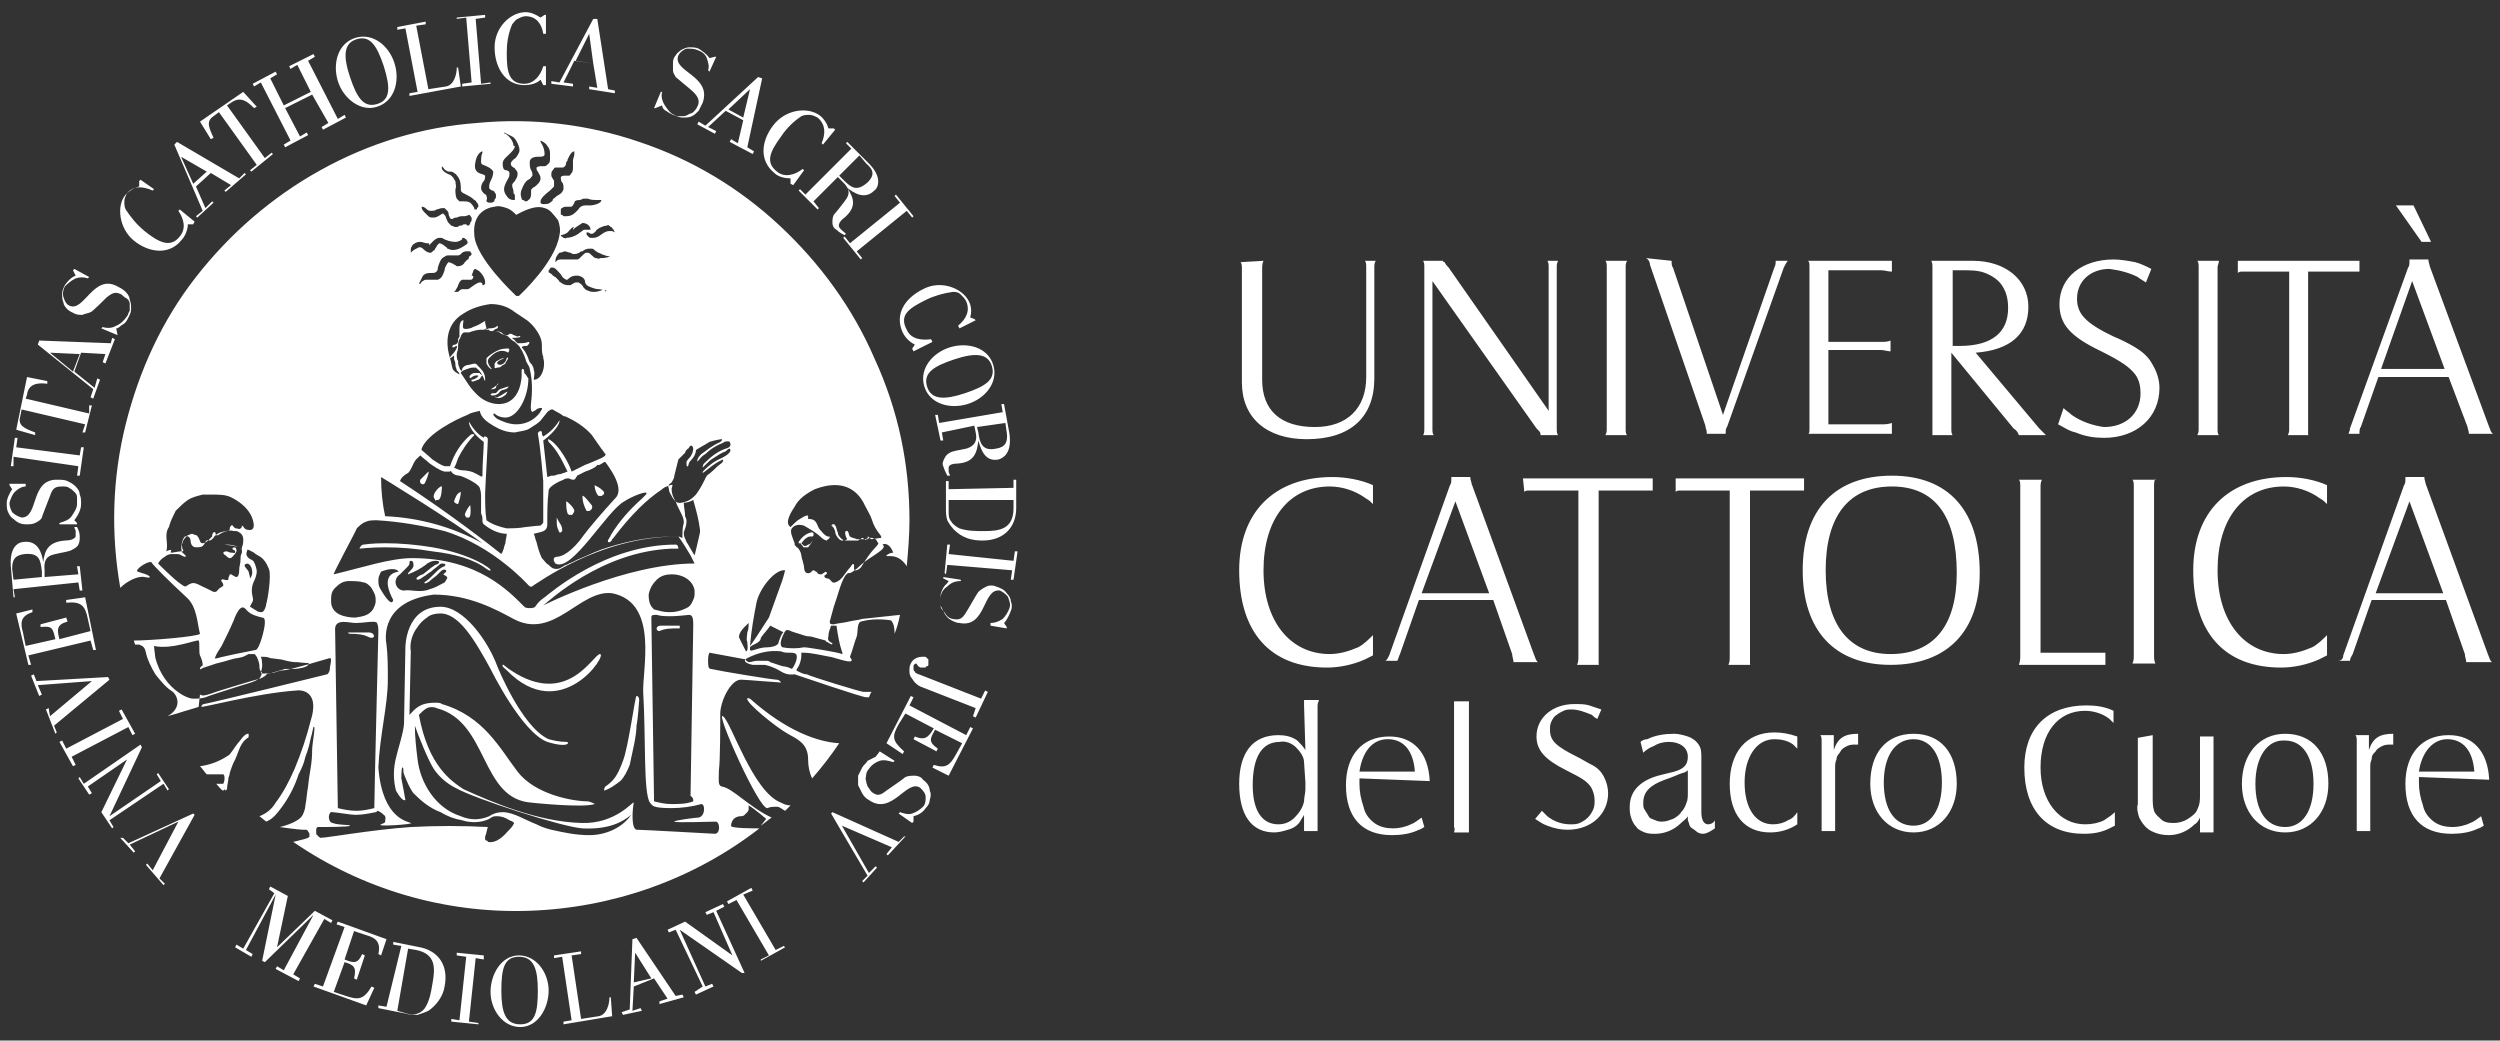 <svg xmlns="http://www.w3.org/2000/svg" width="185" height="77"><rect width="100%" height="100%" fill="#333333" stroke="none"/><path fill="#FFF" d="M93.5 19.3c-.1.2-.1.4-.1.5v8.3c0 2.3 1.4 3.5 3.9 3.5 2.4 0 3.8-1.4 3.8-3.7v-8.1c0-.2 0-.4-.1-.5h.8c-.1.2-.1.3-.1.5V28c0 2.9-1.8 4.5-5 4.5-3 0-4.8-1.6-4.8-4.2v-8.4c0-.2 0-.4-.1-.5l1.7-.1zm11.9 12.4V19.8c0-.2 0-.4-.1-.5h1.5c0 .1 0 .1.1.1.1.2.2.3.3.4l7.4 10.6V19.8c0-.2 0-.4-.1-.5h.8c-.1.2-.1.3-.1.5v11.9c0 .2 0 .4.1.5H114c0-.2 0-.2-.3-.5L106 20.8v10.9c0 .2 0 .4.1.5h-.8c.1-.1.1-.3.1-.5zm15-12.4c-.1.2-.1.3-.1.5v11.9c0 .2 0 .4.1.5h-1.6c.1-.2.1-.3.1-.5V19.8c0-.2 0-.4-.1-.5h1.6zm3.3 0c0 .2 0 .4.1.5l3.7 10.9 3.8-10.9c.1-.2.1-.3.1-.5h.9c-.1.1-.2.3-.3.5l-4.2 11.8c-.1.1-.1.3-.1.4v.1h-1.4V32c0-.2-.1-.3-.1-.5l-4.1-11.9c0-.2-.1-.4-.3-.5l1.9.2zm10.2 12.4V19.8c0-.3 0-.4-.1-.5h6.2v.8c-.3 0-.5-.1-.8-.1h-3.9v5.3h3.9c.2 0 .5 0 .7-.1v.8c-.2 0-.5-.1-.7-.1h-3.9v5.5h3.9c.3 0 .5 0 .8-.1v.8h-6.2c.1 0 .1-.2.1-.4zm9.1 0V19.8c0-.2 0-.4-.1-.5h3.1c2.4 0 4.1 1.4 4.1 3.4s-1.3 3.2-3.9 3.4l4.7 5.6.4.4.1.1h-2c-.1-.2-.1-.3-.4-.5l-4.6-5.6v5.6c0 .2 0 .4.1.5H143v-.5zm1.5-6.1h.5c2.4 0 3.6-1 3.6-2.8 0-.6-.1-1.1-.4-1.6-.3-.5-.8-.8-1.3-1-.5-.2-1.1-.2-1.6-.2h-.8v5.6zm8.2 4.6c.2.2.4.3.6.5.7.5 1.6.8 2.4.9 1.6 0 2.7-1 2.7-2.5 0-.5-.1-1-.4-1.4-.4-.5-.9-.9-2.5-1.7-2.3-1.1-3.1-2-3.1-3.5 0-2 1.7-3.3 4-3.3.5 0 1.1.1 1.6.2.4.1.8.3 1.2.5l-.4 1c-.3-.2-.5-.3-.6-.4-.6-.3-1.3-.5-2.1-.6-1.4 0-2.4.9-2.4 2.2 0 1.1.6 1.8 2.7 2.8.5.2 1.1.5 1.6.8.5.3 1 .7 1.3 1.3.3.5.5 1.1.5 1.7 0 2.2-1.7 3.7-4.1 3.7-.7 0-1.4-.1-2.1-.4-.5-.1-.9-.4-1.3-.6l.4-1.2zm11.5-10.9c0 .2-.1.3-.1.5v11.9c0 .2 0 .4.1.5h-1.6c.1-.2.1-.3.1-.5V19.8c0-.2 0-.4-.1-.5h1.6zm1.3 0h9.1v.8h-3.8v12c0 .1 0 .1.1.1h-1.6c.1-.2.1-.3.1-.5V20.1h-3.5c-.1 0-.2 0-.3.1v-.9zm8.4 12.4l4.3-11.9c.1-.1.1-.3.1-.5v-.1h1.4c0 .2.1.4.1.5l4.4 11.9c.1.2.1.4.3.5h-1.8c0-.2-.1-.4-.1-.5l-1.4-3.7H176l-1.3 3.7c-.1.1-.1.3-.1.5h-.8c0-.1.1-.2.1-.4zm2.3-4.4h4.7l-2.4-6.5-2.3 6.5zm2.4-12.1l1.3 2.7h-.7l-1.9-2.7h1.3zm-77 22.1c-.2-.2-.3-.3-.5-.4-.8-.6-1.8-.9-2.7-.9-3 0-4.9 2.4-4.9 6.2 0 3.8 2 6.2 4.9 6.2.7 0 1.4-.2 2.1-.5.4-.2.8-.6 1.1-.9v1.5l-.6.3c-.9.4-1.9.6-2.8.6-4.2 0-6.5-2.6-6.5-7.2 0-4.3 2.6-6.9 6.9-6.9 1 0 2.1.2 3 .6v1.4zm1.2 11.2l4.5-12.6c.1-.1.1-.3.1-.5v-.1h1.4c0 .2.1.4.1.5l4.6 12.6c.1.2.1.4.3.6H112c0-.2-.1-.4-.1-.6l-1.4-4H105l-1.4 4c-.1.2-.1.3-.2.5h-.9c.1 0 .2-.2.3-.4zm2.4-4.6h5l-2.5-6.8-2.5 6.8zm7.5-8.5h9.6v.9h-4v12.8c0 .1 0 .1.1.1h-1.7c.1-.2.1-.4.1-.6V36.3h-3.7c-.1 0-.2 0-.3.1l-.1-1zm11.2 0h9.6v.9h-4v12.8c0 .1 0 .1.1.1h-1.7c.1-.2.1-.4.1-.6V36.3h-3.7c-.1 0-.2 0-.3.1v-1zm16.1-.2c4.2 0 6.5 2.6 6.5 7.2 0 4.3-2.4 6.8-6.6 6.8-4.2 0-6.5-2.6-6.5-7 0-4.5 2.4-7 6.6-7zm-4.9 7c0 4 1.7 6.2 4.8 6.2 3.2 0 4.9-2.1 4.9-6 0-4.2-1.6-6.4-4.8-6.4s-4.9 2.2-4.9 6.2zm14.4 6.3V36c0-.2 0-.4-.1-.5h1.7c-.1.2-.1.4-.1.5v12.3h4.8v.9h-6.4c.1-.3.1-.5.1-.7zm10-13.1c-.1.2-.1.4-.1.5v12.6c0 .2 0 .4.1.6h-1.7c.1-.2.1-.4.1-.6V36c0-.2 0-.4-.1-.5h1.7zm12.7 1.9c-.2-.2-.3-.3-.5-.4-.8-.6-1.8-.9-2.7-.9-3 0-4.9 2.4-4.9 6.2 0 3.8 2 6.2 4.9 6.2.7 0 1.4-.2 2.1-.5.4-.2.8-.6 1.1-.9v1.5l-.6.3c-.9.4-1.9.6-2.8.6-4.2 0-6.5-2.6-6.5-7.2 0-4.3 2.6-6.9 6.9-6.9 1 0 2.1.2 3 .6v1.4zm1.2 11.2l4.5-12.6c.1-.1.1-.3.1-.5v-.1h1.4c0 .2.1.4.1.5l4.6 12.6c.1.2.1.4.3.6h-1.9c0-.2-.1-.4-.1-.6l-1.4-4h-5.5l-1.4 4c-.1.2-.2.3-.2.5h-.9c.3 0 .4-.2.4-.4zm2.4-4.6h5l-2.5-6.8-2.5 6.8zm-79.3 8.3v-.4h1.1c0 .1-.1.2-.1.4v9.3h-1v-1.2c-.1.2-.2.3-.3.5-.2.3-.5.5-.9.6-.3.1-.7.2-1 .2-1.7 0-2.6-1.3-2.6-3.6s1-3.6 2.9-3.6c.5 0 1 .1 1.4.4.2.2.4.4.6.7l-.1-3.3zm.1 5.7l-.1-1.5c0-.4-.3-.8-.6-1.1-.3-.3-.8-.5-1.2-.4-1.3 0-2 1.1-2 3.2 0 1.9.7 2.9 1.9 2.9.5 0 .9-.2 1.2-.5.3-.3.6-.7.7-1.2 0-.3.1-.6.1-.9v-.5zm4-.3v.4c0 .6.1 1.1.3 1.7.1.5.4.9.8 1.2.4.3.9.4 1.4.4.4 0 .9-.1 1.3-.3.3-.1.5-.3.8-.5l.2.7c-.2.1-.3.2-.4.2-.6.3-1.3.4-2 .4-2.2 0-3.4-1.3-3.4-3.7 0-2.2 1.2-3.6 3.2-3.6 1.8 0 2.9 1.2 3 3.3l-5.2-.2zm0-.5h4.1c-.1-1.5-.8-2.4-2-2.4s-1.9 1-2.1 2.4zm8.1-5.2v9.7h-1.1c0-.1.1-.2 0-.4v-9.3h1.1zm5.4 8.1l.4.4c.5.4 1.1.6 1.7.6.2 0 .5 0 .7-.1.2-.1.4-.2.6-.4s.3-.4.4-.6c.1-.2.1-.5.1-.7 0-.3-.1-.7-.3-1-.3-.4-.6-.6-1.8-1.2-1.6-.8-2.2-1.5-2.2-2.5 0-1.4 1.2-2.4 2.8-2.4.4 0 .8 0 1.1.1l.9.3-.3.7c-.2-.1-.3-.2-.4-.3-.5-.2-1-.4-1.5-.4-.2 0-.4 0-.6.1-.2.1-.4.2-.5.3-.2.1-.3.3-.4.5-.1.2-.1.4-.1.6 0 .8.4 1.2 2 2 .4.2.7.4 1.1.6.4.2.7.5.9.9.2.4.3.8.3 1.2 0 1.5-1.2 2.7-3 2.7-.5 0-1-.1-1.5-.3-.3-.1-.6-.3-.9-.5l.5-.6zm7.3-5.1c.1-.1.3-.2.5-.2.6-.3 1.3-.4 2-.4.3 0 .7.1 1 .2.3.1.6.3.8.6.2.3.2.6.2 1v4c0 .6.2.9.5.9.2 0 .4-.1.5-.3v.6c-.3.2-.6.4-.9.4-.2 0-.4-.1-.5-.2-.1-.1-.3-.2-.4-.3-.1-.1-.1-.3-.2-.5v-.3c-.1.2-.3.3-.5.5-.5.5-1.2.8-1.9.8-.3 0-.5 0-.8-.1-.2-.1-.5-.2-.6-.4-.2-.2-.3-.4-.4-.7s-.1-.5-.1-.8c0-1.1.7-1.9 2.1-2.3l1.2-.3c.7-.2 1-.5 1-1.1 0-.7-.6-1.1-1.4-1.1-.4 0-.8.1-1.1.3-.3.1-.6.3-.8.5l-.2-.8zm3.5 2.1c-.1.1-.3.2-.4.2-.3.1-.7.3-1.3.5-1.1.4-1.6.9-1.6 1.7 0 .2 0 .4.1.5.1.2.2.3.3.5s.3.2.5.3c.2.1.4.1.5.1.3 0 .5-.1.8-.2.2-.1.5-.3.6-.5.2-.2.3-.4.4-.7.1-.2.1-.5.1-.8V57zm8.1-1.6l-.3-.3c-.4-.3-.9-.4-1.4-.4-1.3 0-2.2 1.3-2.2 3.2s.8 3.1 2.1 3.1c.4 0 .8-.1 1.1-.3.3-.1.5-.3.7-.6v.9c-.6.4-1.3.6-2 .6-1.9 0-3-1.3-3-3.6s1.2-3.8 3.3-3.8c.6 0 1.1.1 1.7.3v.9zm1.8 5.7v-6.3c0-.1 0-.3-.1-.4h1v1.1c.3-.9.8-1.2 1.8-1.2v.8h-.2c-.2 0-.4 0-.6.1-.2.1-.4.2-.5.4-.1.2-.3.3-.3.6-.1.2-.1.4-.1.6v4.7h-1v-.4zm6.8-6.8c2 0 3.2 1.4 3.2 3.7 0 2.1-1.3 3.6-3.2 3.6-1.9 0-3.2-1.5-3.2-3.6 0-2.3 1.2-3.7 3.2-3.7zm-2.2 3.6c0 2 .8 3.2 2.2 3.2 1.3 0 2.1-1.2 2.1-3.2s-.8-3.2-2.1-3.2c-1.4 0-2.2 1.3-2.2 3.2zm17-4.4l-.3-.3c-.5-.4-1.2-.6-1.8-.6-2 0-3.3 1.6-3.3 4.2 0 2.5 1.4 4.2 3.3 4.2.5 0 1-.1 1.4-.3.3-.2.6-.4.8-.6v1l-.4.2c-.6.3-1.2.4-1.9.4-2.8 0-4.4-1.8-4.4-4.9 0-2.9 1.7-4.6 4.6-4.6.7 0 1.4.1 2 .4v.9zm2.9.9V59c0 .3 0 .7.1 1 .1.3.4.5.6.7.3.2.6.2.9.2.3 0 .7-.1 1-.3s.6-.4.7-.7c.2-.4.2-.7.2-1.1v-4.3h1v7.1h-1v-1.1c-.1.2-.2.4-.4.5-.5.5-1.2.8-1.9.8-.5 0-.9-.1-1.3-.3-.4-.2-.7-.6-.9-1-.1-.3-.2-.7-.1-1v-4.9l1.1-.2zm9.8-.1c2 0 3.2 1.4 3.2 3.7 0 2.1-1.3 3.6-3.2 3.6-1.9 0-3.2-1.5-3.2-3.6 0-2.2 1.3-3.7 3.2-3.7zm-2.2 3.7c0 2 .8 3.2 2.2 3.2 1.3 0 2.1-1.2 2.1-3.2s-.8-3.2-2.1-3.2c-1.3-.1-2.2 1.2-2.2 3.2zm7.5 3.2v-6.4c0-.1 0-.3-.1-.4h1v1.1c.3-.9.8-1.2 1.8-1.2v.8h-.2c-.2 0-.4 0-.6.1-.2.1-.4.2-.5.4-.2.2-.3.3-.3.6-.1.2-.1.4-.1.6v4.7h-1v-.3zm4.6-3.7v.4c0 .6.1 1.1.3 1.7.1.5.4.9.8 1.2.4.3.9.4 1.4.4.4 0 .9-.1 1.3-.3.3-.1.5-.3.8-.5l.2.7c-.2.1-.3.2-.4.2-.6.3-1.3.4-2 .4-2.2 0-3.4-1.3-3.4-3.7 0-2.2 1.2-3.6 3.2-3.6 1.8 0 2.9 1.2 3 3.3l-5.2-.2zm0-.4h4.1c-.1-1.5-.8-2.4-2-2.4-1.1 0-1.9 1-2.1 2.4zM12.1 65.5L10.8 64l.1-.1.4.5 1.9-3.6-3.6 1.7.4.5-.1.1-1-1.1h.2l.4.4 4.8-2.2.1.1-2.6 4.7.4.4-.1.1zm-4-4.8l.3.5-.1.1-.8-1.2 1.9-3.9-2.9 2 .3.5-.2.1-.8-1.2.1-.1.3.5 4.2-2.9.1.2-2.4 5.1 3.8-2.6-.3-.5.1-.1.8 1.2-.1.1-.3-.5-4 2.7zm.9-8.2l1 1.8-.2.1-.3-.6L5.3 56l.3.6-.2.1-1-1.8.2-.1.3.6 4.2-2.2-.3-.6.2-.1zm-4.9 1.8l-.7-1.8.2-.1.1.6 3.1-2.6-4 .3.3.7-.2.1-.6-1.5.2-.1.2.5 5.3-.3.1.2L4 53.7l.2.5-.1.1zm3-6.2h-.2l-.2-.7-4.6 1.1.2.7h-.2l-.9-3.8 1.2-.3v.2c-.9.3-.9.8-.7 1.5l.2 1 2.2-.5c-.2-.8-.2-1-1.1-.9v-.2l1.9-.5.1.3c-.8.2-.8.6-.6 1.3l2.3-.6-.2-.9c-.2-1-.5-1.3-1.6-1.2v-.2l1.4-.2.8 3.9zm-1-4.4h-.2l-.1-.6-4.8.5.1.6H1l-.2-2.3c-.1-1.5.6-1.8 1-1.8 1-.1 1.3.8 1.4 1.5.1-.9.4-1.5 1.6-1.6.4 0 .7-.1.8-.3v-.4c0-.1-.1-.2-.1-.3h.2c.1.2.2.4.2.7 0 .2 0 .4-.1.6s-.3.3-.5.4c-.1.1-.8.2-1.2.3-.4.1-.9.2-.8 1.2v.5l2.5-.2-.1-.6h.2l.2 1.8zm-3-1v-.4c-.1-.9-.2-1.4-1.3-1.3-.7.1-.9.4-.9 1.1l.1.8 2.1-.2zm2.6-4v.1H4.4v-.1c.3-.1.7-.2.9-.5.2-.3.4-.6.4-.9v-.5c0-.2-.1-.3-.2-.4-.1-.1-.2-.2-.4-.3-.1-.1-.3-.1-.5-.1-.5 0-.7.1-.9.7-.1.3-.6 1.5-.6 1.6-.1.2-.3.3-.5.4-.2.1-.4.1-.7.1-.3 0-.6-.1-.9-.4-.2-.1-.3-.3-.4-.5-.1-.2-.1-.4-.1-.7 0-.3.2-.7.4-1l-.2-.3v-.1h1.2v.2c-.3 0-.6.2-.8.4-.2.2-.3.5-.4.8 0 .3.1.5.2.7.2.2.4.3.7.4 1.3 0 .6-2.9 2.7-2.8.2 0 .5 0 .7.1.2.1.4.2.6.4.2.2.3.4.3.6.1.2.1.4.1.7 0 .4-.2.8-.5 1.2l.2.2zm.5-5.6l-.3 2.1h-.2l.1-.7-4.8-.7v.7H.8l.3-2.1h.2l-.1.7 4.7.6.1-.6h.2zm.1-1.1h-.2l.2-.6-4.7-1.1-.1.5c-.2.7.3.9 1.1 1.2v.2l-1.4-.4.8-3.9 1.5.3v.2c-.7-.1-1.4 0-1.5.8l-.1.3 4.7 1.1V30h.2l-.5 2zm.6-2.5l-.2-.1.2-.6-4.1-3.3.1-.3 5.3.2.1-.4.2.1-.7 1.8-.2-.1.2-.6-1.8-.1-.5 1.4L7 28.7l.2-.7.2.1-.5 1.4zm-1-3.3l-2.2-.1 1.7 1.4.5-1.3zm2.8-1.4l-1.2-.5.1-.1c.3.1.7.1 1-.1.3-.1.6-.4.8-.7.1-.1.1-.3.2-.4v-.5c0-.2-.1-.3-.2-.4-.2-.1-.3-.2-.4-.3-.4-.2-.6-.2-1.1.2-.2.2-1.1 1.1-1.2 1.1-.2.1-.4.1-.6.2-.2 0-.4 0-.6-.1-.2-.1-.4-.2-.5-.3-.1-.1-.3-.3-.3-.5-.1-.2-.1-.4-.1-.7 0-.2.1-.4.2-.6.2-.3.5-.6.8-.7l-.2-.4.1-.1 1.1.6-.1.1c-.3-.1-.6-.1-.9 0-.4.2-.6.4-.8.6-.1.2-.2.5-.1.8.1.3.2.5.4.6 1.1.6 1.8-2.4 3.6-1.4.2.1.4.2.6.4.2.2.3.4.3.6.1.2.1.4.1.7 0 .2-.1.4-.2.6-.1.2-.2.4-.4.5-.2.1-.3.3-.5.3l.1.5zM11.4 14l-.1.1c-.7-.3-1.4-.4-1.9.2-.1.2-.2.4-.2.6 0 .2 0 .4.1.6.4.6.8 1.1 1.4 1.6 1 .8 1.9 1.3 2.6.4.5-.6.3-1.3-.1-1.9l.1-.1 1.1.9-.1.2h-.4c0 .4-.2.9-.5 1.2-.9 1.1-2.4.9-3.5 0s-1.3-2.6-.6-3.4c.3-.3.6-.5 1-.6v-.4l.1-.1 1 .7zm3.2 2.1l-.1-.1.5-.4-2.1-4.9.2-.2 4.6 2.7.4-.4.1.1-1.5 1.3-.1-.1.5-.4-1.5-.9-1.1 1 .7 1.6.5-.5.1.1-1.2 1.1zm.7-3.4l-1.9-1.1.9 2 1-.9zm3.3 0l-.1-.1.5-.4-2.8-3.9-.4.3c-.6.4-.3.9 0 1.6l-.2.1-.8-1.3L18 6.8l1 1.1-.2.1c-.5-.5-1-.9-1.7-.4l-.3.2 2.8 3.9.5-.4.1.1-1.6 1.3zM23 6.8l-1-2-.5.3-.1-.2 1.8-.9.1.2-.5.3L25 8.8l.5-.3.1.2-1.7.9-.1-.2.5-.3L23.1 7l-2 1 1.1 2.1.5-.3.1.2-1.7.9-.1-.2.5-.3-2.2-4.3-.5.3-.1-.2 1.7-.9.1.2-.5.3 1 2 2-1zm2-.8c-.4-1.3 0-2.8 1.3-3.2 1.3-.4 2.5.6 2.9 1.9.4 1.3 0 2.8-1.3 3.2-1.2.4-2.5-.6-2.9-1.9zm3.4-1.1c-.5-1.5-1-2.3-2-2-1 .3-1 1.3-.5 2.8s1 2.3 2 2c1-.3 1-1.2.5-2.8zm1.9 2.2v-.2l.6-.1-.9-4.7-.6.1V2l2.1-.4v.2l-.7.1.9 4.7 1.3-.2c.6-.1.8-.9.8-1.4h.1l.2 1.4-3.8.7zm6-.9l-2.1.2v-.2l.7-.1-.4-4.8-.7.1v-.1l2.1-.2v.2l-.7.1.4 4.8.7-.1v.1zm4.1-3.7h-.2c-.1-.7-.5-1.3-1.3-1.3-.2 0-.4.1-.6.2-.2.1-.3.3-.4.4-.3.7-.4 1.4-.4 2.1 0 1.3.1 2.3 1.3 2.3.7 0 1.2-.6 1.4-1.3h.2v1.4h-.2l-.2-.4c-.3.3-.8.4-1.2.4-1.4 0-2.2-1.3-2.2-2.8C36.6 2 37.8.9 38.9.9c.4 0 .8.2 1.1.4l.3-.2h.1v1.4zm.4 3.7V6l.6.1 2.5-4.7h.3l.8 5.2.5.1v.2l-1.9-.3v-.2l.6.1-.3-1.8-1.4-.2-.8 1.6.7.1v.2l-1.6-.2zm3.1-1.5l-.3-2.2-1 2 1.3.2zM48.5 8h-.1l.5-1.2h.1c-.1.3 0 .7.2 1 .2.3.4.6.7.7.1.1.3.1.5.1s.3 0 .5-.1c.1-.1.3-.1.4-.2.1-.1.2-.2.3-.4.2-.4.1-.7-.3-1.1-.2-.2-1.2-1-1.3-1.1-.1-.2-.2-.3-.2-.5v-.6c0-.2.1-.4.2-.5.1-.2.3-.3.4-.4.2-.1.4-.2.6-.2s.5 0 .7.1c.3.2.6.4.8.7l.4-.1h.1l-.5 1.1-.1-.1c.1-.3 0-.6-.1-.9-.1-.3-.4-.5-.7-.6-.2-.1-.5-.1-.8-.1-.3.1-.5.3-.6.5-.5 1.2 2.5 1.5 1.8 3.5l-.3.6c-.2.2-.3.3-.5.4-.2.1-.4.1-.7.1-.2 0-.4-.1-.7-.2-.2-.1-.4-.2-.5-.3-.1 0-.3-.2-.3-.4l-.5.2zm3.1 1.2l.1-.2.5.3 3.9-3.6.3.1-1.1 5.1.5.3-.1.2-1.7-.9.1-.2.5.3.4-1.7-1.3-.7-1.3 1.2.6.3-.1.2-1.3-.7zm3.4-.5l.5-2.1-1.6 1.5 1.1.6zm5.9 2l-.1-.1c.3-.7.3-1.4-.3-1.9-.2-.1-.4-.2-.6-.2-.2 0-.4 0-.6.1-.6.4-1.1.9-1.5 1.5-.8 1.1-1.2 1.9-.3 2.6.6.5 1.4.2 1.9-.2l.1.1-.8 1.1-.2-.1v-.4c-.4 0-.9-.1-1.2-.4-1.1-.9-1-2.3-.1-3.5.9-1.2 2.5-1.4 3.4-.8.3.2.6.6.7 1h.4l.1.1-.9 1.1zm-1.8 3.4l.1-.1.4.4L63 11l-.4-.4.1-.1 1.6 1.6c1 1 .7 1.8.4 2-.7.7-1.5.2-2-.2.5.8.7 1.4-.2 2.2-.3.2-.5.5-.4.7.1.2.3.3.5.5l-.1.1c-.2-.1-.4-.2-.6-.4-.2-.1-.3-.3-.3-.5s0-.4.1-.6c.1-.1.5-.6.8-1 .2-.3.6-.7-.1-1.4l-.4-.4-1.8 1.8.4.5-.1.1-1.4-1.4zm3-1.1l.3.3c.6.6 1 .9 1.8.2.5-.5.5-.9-.1-1.4l-.5-.6-1.5 1.5zm1.6 6.2l-1.3-1.6.1-.1.4.5 3.7-3-.4-.5.1-.1 1.3 1.6-.1.1-.4-.5-3.7 3 .4.5-.1.1zm7.3 5.1l-.1-.2c.6-.5.9-1.1.6-1.8-.1-.2-.2-.3-.4-.5s-.4-.2-.6-.2c-.7.1-1.4.3-2 .6-1.2.6-2 1.1-1.4 2.2.3.7 1.1.8 1.8.7l.1.2-1.4.7-.1-.2.2-.3c-.4-.2-.7-.5-.9-.9-.6-1.3.1-2.5 1.5-3.2 1.3-.7 2.9-.1 3.4.9.2.4.2.8.1 1.2l.3.1.1.1-1.2.6zm-.7 1.4c1.3-.4 2.8 0 3.2 1.3.4 1.3-.6 2.5-1.9 2.9-1.3.4-2.8 0-3.2-1.3-.4-1.3.6-2.5 1.9-2.9zm1.1 3.4c1.5-.5 2.3-1 2-2-.3-1-1.3-1-2.8-.5-1.5.5-2.3 1-2 2 .3 1 1.3 1 2.8.5zm-2.2 1.6h.2l.1.6 4.7-.8-.1-.6h.2l.4 2.2c.2 1.5-.5 1.8-.8 1.9-1 .2-1.3-.7-1.5-1.4-.1.9-.3 1.6-1.5 1.7-.4 0-.7.1-.7.3v.3c0 .1.1.2.1.3h-.2c-.1-.2-.2-.4-.3-.7-.1-.2 0-.4.1-.6.1-.2.2-.3.4-.4.1-.1.7-.2 1.2-.3.3-.1.9-.3.7-1.2l-.1-.5-2.4.5.1.6h-.2l-.4-1.9zm3.1.9l.1.4c.1.8.3 1.4 1.3 1.2.7-.1.9-.5.8-1.2l-.1-.7-2.1.3zm2.7 4.5v-.6h.2v2.1c0 1.4-.9 2.4-2.5 2.4-.8 0-1.5-.2-2.1-.8-.2-.2-.4-.5-.5-.7-.1-.3-.1-.6-.1-.9v-2h.2v.6l4.8-.1zm-4.8.9v.8c0 .3 0 .6.2.8.1.2.4.4.6.5.6.2 1.2.2 1.8.2 1.1 0 2.2-.1 2.2-1.7V37h-4.8zm-.3 5.4l.2-2.1h.2l-.1.7 4.8.5.1-.7h.2l-.3 2.1h-.2l.1-.7-4.8-.4-.1.7-.1-.1zm-.1.4v-.1l1.3.2v.1c-.4 0-.7.1-1 .4-.3.2-.5.5-.5.9v.5c0 .2.1.3.2.4s.2.3.3.4c.1.1.3.2.4.2.5.1.7 0 1-.5.2-.3.8-1.4.9-1.5.2-.2.4-.3.6-.4.2-.1.5-.1.7 0 .3.1.6.2.8.5.2.2.3.4.3.6.1.2.1.5 0 .7-.1.3-.3.7-.5.9l.2.3v.1l-1.2-.2v-.2c.3 0 .6-.1.9-.3.2-.2.4-.5.5-.8.1-.3 0-.5-.1-.8-.1-.2-.4-.4-.6-.5-1.3-.2-1 2.8-3 2.4-.2 0-.4-.1-.6-.2-.2-.1-.4-.3-.5-.5l-.3-.6v-.7c0-.2.1-.4.2-.6.1-.2.3-.3.4-.5l-.4-.2zm2.4 10.3L72 53l.2-.6-4.1-1.6c-.2-.1-.3-.2-.4-.3-.1-.1-.2-.3-.3-.4-.1-.2-.1-.3-.1-.5s0-.3.1-.5.2-.3.4-.4c.2-.1.4-.1.6-.1.1 0 .1 0 .2.1l.1.1v.4s0 .1-.1.1-.1.1-.1.1h-.4c-.2-.1-.2-.2-.3-.3-.1 0-.2.1-.2.2v.2c0 .1 0 .1.1.2 0 .1.1.1.1.1s.1.1.2.1l4.6 1.8.3-.6.2.1-.9 1.9zm-4.8-1.6l.2.1-.3.6 4.2 2.2.3-.6.2.1-1.8 3.5-1.2-.6.1-.2c.9.3 1.2 0 1.6-.7l.5-.9-2-1c-.4.7-.5.9.2 1.4l-.1.2-1.7-.9.1-.2c.7.3 1 .1 1.4-.6L67 52.8l-.5.8c-.5.9-.5 1.2.4 2l-.1.2-1.2-.8 1.8-3.5zm-2.3 4.1l1.1.7-.1.1c-.3-.1-.7-.2-1-.1-.3.1-.6.3-.8.6-.1.1-.2.3-.2.4 0 .2-.1.3 0 .5 0 .2.1.3.1.4.1.1.2.3.3.4.4.3.6.3 1.1-.1.3-.2 1.3-.9 1.4-1 .2-.1.5-.1.7-.1.2 0 .5.1.6.3.3.2.5.5.5.8.1.2.1.4 0 .7 0 .2-.1.4-.3.6-.2.3-.5.5-.9.6v.4l-.1.1-1-.7.1-.1c.3.1.6.2.9.1.3-.1.6-.3.8-.5.2-.2.2-.5.2-.7 0-.3-.2-.5-.4-.7-1-.7-2.1 2.1-3.8.9-.2-.1-.4-.3-.5-.5l-.3-.6v-.7l.3-.6c.1-.2.3-.3.4-.5l.6-.3.3-.4zm1.9 6.3l-1.3 1.4-.1-.1.4-.5-3.7-1.6 2 3.5.5-.5.1.1-1 1.1-.1-.1.4-.4-2.7-4.6.1-.1 4.9 2.2.4-.4h.1zm-47.1 3.9l.1-.2 1.3.7-.8 3.8 2.8-2.7 1.3.7-.1.2-.5-.3-2.3 4.1.5.3-.1.2-1.7-.9.1-.2.5.3 2.2-4.1-3.6 3.5-.2-.1 1-4.9-2.2 4.1.5.3-.1.2-1.2-.7.1-.2.5.3 2.3-4.1-.4-.3zm3.3 7.2l.1-.2.6.2 1.6-4.4-.6-.2.1-.2 3.6 1.3-.4 1.2-.2-.1c.2-.9-.2-1.2-.9-1.4l-.9-.3-.7 2.1c.7.3 1 .3 1.3-.4l.2.1-.6 1.8-.2-.1c.2-.8 0-1-.7-1.2l-.8 2.2.9.3c.9.3 1.3.3 1.9-.7l.2.1-.6 1.3-3.9-1.4zm6.5-3l-.6-.1v-.2l2 .4c1.4.3 2.1 1.4 1.8 2.9-.1.7-.6 1.4-1.2 1.8-.2.1-.5.2-.8.3-.3 0-.6 0-.9-.1l-2-.4v-.2l.6.1 1.1-4.5zm-.3 4.8l.7.2c.3.1.6.1.8 0 .3-.1.5-.3.6-.5.3-.5.4-1.1.5-1.7.2-1.1.3-2.2-1.2-2.5l-.6-.1-.8 4.6zm6 1l-2-.2v-.2l.6.1.5-4.7-.7-.1v-.2l2 .2v.3l-.6-.1-.5 4.7.7.1v.1zm.9-2.4c0-1.3.8-2.7 2.1-2.7s2.2 1.3 2.2 2.6-.8 2.7-2.1 2.7-2.2-1.3-2.2-2.6zm3.5-.1c0-1.6-.3-2.5-1.4-2.5-1.1 0-1.3.9-1.3 2.5s.3 2.5 1.4 2.5c1.1 0 1.3-.9 1.3-2.5zm1.9 2.5v-.2l.6-.1-.7-4.7-.6.1v-.2l2-.3v.2l-.7.1.7 4.7 1.3-.2c.6-.1.8-.9.8-1.4h.1l.1 1.4-3.6.6zm4.4-.7l-.1-.2.6-.2.2-5.2.3-.1 2.9 4.3.5-.1.1.2-1.8.5v-.2l.6-.2-1-1.5-1.5.6-.1 1.8.6-.2.1.2-1.4.3zm2.1-2.7L47 70.5l-.1 2.2 1.3-.3zm1.8-3.6l-.5.2-.1-.2 1.3-.6 3.5 2.5-1.4-3.2-.5.2-.1-.2 1.3-.6.1.2-.6.3 2.1 4.6h-.2l-4.6-3.2 1.9 4.2.5-.2.1.2-1.3.6-.1-.2.6-.4-2-4.2zm8.1 1.3l-1.8 1V71l.6-.3-2.4-4.1-.6.3-.1-.2 1.8-1 .1.2-.7.3 2.4 4.1.6-.3.1.1zM41.2 38.7v-.4l.1.2c.1.2.3.4.3.7v.1l-.1.1h-.1c-.1-.2-.2-.4-.2-.7zm1.3-.9c0-.2-.5-.7-.6-.7 0 .3 0 .6.1.9l.1.1h.2c.1 0 .1-.1.1-.1.1-.1.1-.2.1-.2zM16.7 58.5c.1-.1.1-.1 0 0l.1-.1c0-.3.1-.6.1-.8 0-.1.1-.2.1-.4.1-.3.2-.6.3-.8.3-.5.4-1.3.9-1.7.1-.1.2-.1.2-.2v-.2h-.1c-.3.1-.5.5-.7.7-.1.1-.6.9-.7.9-.6.4-1.3.7-2.1.8.2.2.3.4.5.6h1.2c.2 0 .1.7 0 .7H16c.2.2.3.4.5.5 0 0 .1 0 .1-.1l.1.1zm41.1.9c-2.1-.8-3.7-6-4.3-6.4-.6-.4 2.7 7 3.3 6.8.2-.1.4-.1.7-.1.2 0 .4.2.6.3l.4-.4c-.3 0-.5-.1-.7-.2zm-2.3-7.7c-.1 0-.2-.1-.2 0-.1.3 2.1 2.1 3 2.6.7.4 1.5.7 1.5 1.9 0 .5.1 1 .3 1.4.7-.8 1.4-1.7 2-2.6-1.6-.1-3.9-.9-6.6-3.3zM44.7 36.5c0-.1 0-.1-.1-.2-.2-.2-.4-.3-.6-.4 0 .3.1.5.2.7l.1.1h.2s.1 0 .1-.1c.1 0 .1 0 .1-.1zM60 40.2s-.1.1-.2.1c-.1.1-.2.1-.3.1l-.2-.2c.1-.1.2-.3.4-.4.1-.1.2-.1.4-.1 0 0 .1 0 .1-.1v-.1s0-.1-.1-.1H60c-.4.1-.7.4-.9.7v.1h.1c.1 0 .1.1.1.1l.1.1c0 .1.1.1.1.1h.3l.3-.4v-.2c0 .2 0 .2-.1.3.1-.1 0-.1 0 0zm7.3-1.7c0 1.1-.1 2.3-.2 3.4-.7-1.1-1.6-.6-1.5-.8.1-.1.3-.2.5-.2-.1-.3-.4-.8-.8-.6.5.3-1 .9-1.7 1.6-.2.2-.7.6-.8.5-.4.1-.7 1.3-.9 1.9l-.2.6c-.1.4-.2.7-.3 1.1 0 .2.1.2.3.2.4-.1.7-.1 1.1-.2.4-.1.7-.1 1-.2l2.8-.3c-.1.5-.2.9-.4 1.4 0-.9-.3-1-.3-1-.7-.1-1.5-.1-2.2.1-.3.1-.2.8-.3 1.1-.2.5-.3 1-.5 1.5 0 .1.2.2.1.3-.1.2-1.4-.3-1.6-.3-.6-.1-1.3-.3-2-.3h-.1v.2c0 .3-.1.6-.2.8-.1.2-.3.3 0 .4.2.1.4.2.6.2.4.2 4 1.3 4.2 1.3h.6c-.1.1-.1.2-.2.4h-.2c-.3 0-4.7-1.5-5.3-1.7-1 .1-.9-.4-2.2-.7h-.9c-.5-.1-.7-.3-.5-.4l-2.7-.5c-.1.2-.1.4-.1.6 0 .3 0 .6.2.6.9.2 4.6.8 4.9.8.2 0 .4.3.2.2-.2 0-2.5-.2-2.8-.2-.7-.1-1.5 1.3-1.6 2.4 0 .9 0 3.6-.1 4.3 0 .7-.1 1.1.2 1.2.8.1 2 1.5 3.7 2.3-.3.2-.5.4-.8.6l.4-.5s-.8-.7-1.3-1v.3c0 .1-.1.2-.1.2l-.2.2c-.1.1-.2.1-.3.1-.2 0-.4.1-.5.2-.1.1-.2.3-.2.5-.1.2 1.7.2 2.1.2-4.9 3.8-10.9 5.9-17.1 6.1-6.2.2-12.3-1.6-17.4-5.1l.8-.2c.4-.1.4-.2.4-.2v-.2c0-.1-.1-.1-.1-.2-.1-.1-.1-.1-.2-.1h-.2c-.3 0-1.7-.2-1.7-.2s1.4-.3 1.7-.9c.1-.2.2-.5.2-.7.1-.5.1-.9.2-1.4.1-1.1.3-1.6.3-2.7 0-.5.3-1.9.1-1.7 0-.1-.1.5-.2.8-.1.5-.2.9-.4 1.4-.1.5-.3.9-.5 1.3-.3.9-.7 1.7-1.3 2.5-.3.4-.6.8-1.1 1l-.5-.4c.5-.2.9-.5 1.2-1 .6-.8 1-1.6 1.4-2.5.5-1.2.9-2.4 1.2-3.6.6-1.9-.4-2.3-1.1-2.2-2.9.2-7 1.3-7 1.2 0-.1.1-.2.2-.2.6-.1 9.1-2.2 9.1-2.2s.1 0 .2-.3c0-.3.1-.5.1-.8 0-.1-.1-.1-.1-.1s-3 .9-3.4.9c-.2 0-.5.1-.8.2h-.4c-.1.2-.3.3-.5.4-.4.1-3.4 1-3.6 1.1-.6.2-.7.2-.9.1l-.1.9c.1 0-1 .3-1.6.5l-.7.2c.9-.5.9-1.3.4-1.8-.5-.3-.9-.8-1.3-1.3-.3-.5-.6-1.1-.7-1.6-.1-.5-.3-.5-.5-.6H10l-.1-.3c1.3 0 4.8-.3 4.9-.5-.2-.7-.2-2-1-2.7-1.3-1.2-2.5-2.4-2.6-2.6-.3-.1-1.3.6-1 .7.2.1.8.2.9.4-.1.1-.3 0-.4 0-.5-.1-1.3.3-1.8.8-.7-4-.6-8.1.4-12.1s2.7-7.7 5.2-10.9 5.6-5.9 9.2-7.9c3.6-2 7.5-3.2 11.6-3.5 4.1-.4 8.2.1 12 1.4 3.9 1.3 7.4 3.4 10.4 6.2 3 2.8 5.4 6.1 7 9.8 1.8 3.9 2.6 7.9 2.6 12zm-48.5 2.4c-.2-.1-.5-.3-.5-.2-.1.3-.1.4.1.6.1.1.3.1.4.3.1.2.2.5.2.7 0 .2-.1.5-.2.7-.2.4-.2.8-.1 1.2.1.3-.1.4-.2.7.2.1.3.2.5.3.1.1.3.1.4.1.2-.1.3-.5.3-.6.1-.3.4-2.1.2-2.6-.4-1-.8-.9-1.1-1.2zm-.3 1.9c.4-.4 0-1.4-.4-1 0 .2.2.3.3.5 0 .1.1.3.1.5zm-6.2-2s.2-.1.3-.1c.2 0-.1.2.1.2.1 0 .5-.1.7-.1.2 0 .2 0 .1-.2 0-.1-.1-.3 0-.4 0-.1.1-.3.2-.4l.2-.2c.1 0 .2-.1.3-.1.1 0 .2.1.3.1s.1.1.2.2c.1.2.1.4.3.4.1 0 .3-.1.4-.2l.3-.3c0-.1 0-.2.1-.3.2-.1.1.1.2.2s.4-.2.5-.2c.2-.1.4-.1.5-.2 0-.1 0-.2.1-.3.1-.1.1 0 .2.1s.1.1.2.1.2.1.3 0c.1 0 .1-.2.1-.2.1 0 .1.1.2.2 0 0 .1.1.2.1.8.2.4-.9.2-1.2-.3-.5-.8-.9-1.4-1.2-.4-.2-.9-.2-1.4-.2H15c-.4.1-.8.2-1.1.4-.3.2-.6.5-.9.8-.2.4-.4.8-.5 1.2-.4.6 0 1.2-.2 1.8zm2.9 2.7l.6.3h.1c.2 0 .2-.2.4-.3.1-.1.3-.1.2-.3 0-.1-.2-.2-.1-.3.1-.1.3.1.5 0v-.1c0-.1.1-.2.1-.3h.1c.2.1.3.2.4.2 0 0 .2 0 .2-.5 0-.3.1-.5.1-.8 0-.2 0-.3.1-.5v-.2c0-.1-.1-.1-.2-.2-.2-.1-1.1-.2-1.1-.2h.2c.3 0 .7.1.9.2 0 0 .2.2.2.1v-.1c.1-.2.1-.4.1-.6 0-.2-.1-.4-.3-.5-.1-.1-.2-.1-.4-.1-.3-.1-.6 0-1 .1-.2.1-.4.2-.5.4-.1.1-.2.2-.3.2-.1 0-.2-.1-.3.1-.1.2-.1.2-.2.3-.1.1-.3.1-.5.1-.3 0-.4-.3-.4-.5s-.2-.4-.4-.3c-.2.1-.4.9-.2 1.2 0 0 .4.3.2.3s-.3-.2-.6-.2h-.4c-.2 0-.4.1-.5.2-.2.1-.4.3-.5.5.3.3 1.6 1.6 2 1.7.1 0 .3-.2.4-.2.3-.2.8.2 1.1.3zm4 5.8c0-.2-.1-.5-.2-.7-.1-.1-.1-.2-.2-.2h-.4l-.4.2c-.3.1-.6.1-.9.2-.3.1-.7.2-1.1.3l-.9.3c-.1 0-.3.2-.3.1 0-.2.2-.2.2-.3 0-.2-.1-.5-.2-.7-.1-.2 0-1-.1-1.1-.1-.1-2 .7-3.3.4 0 .2.1.8.1.9.3 1.1.9 2 1.8 2.6.3.2.7.4 1 .4.3 0 .6 0 .9-.1.2-.1 1.2-.4 2.1-.7.9-.3 1.5-.4 1.9-.7.1-.1.1-.2.2-.4-.2-.2-.2-.3-.2-.5zm.4-3.2c0-.2 0-.4-.2-.4-.4-.1-.8-.2-1.1-.5-.2-.2-.3-.4-.6-.1-.2.3-.3.5-.4.8-.3.7-.6 1.3-.9 1.9-.2.3-.4.6-.5.9 0 .1.5-.1.6-.1l.9-.2 1.5-.3c.3 0 .7-1.6.7-2zM22 49c-.3 0-.4 0-1.2-.2l-.8-.1c-.2-.1-.4-.1-.7-.1.1.2.1.5.1.7 0 .1-.1.5-.1.5 0 .1.7 0 .8 0 .3-.1.7-.2 1-.3h.7c.2 0 .9-.1 1-.3.2-.2-.1-.1-.8-.2zm33.5-1.2c.1-.1.7-1 1.4-2.1l.9-2.5c.1-.2.3-1 .3-1-.7-.1-1.8 1.2-2.1 2.3-.2 1-.4 2.1-.5 3.3zm0 .1v.2c.1.1.2 0 .3 0 .3-.1.6-.2 1-.2.3 0 .7-.1.8-.3 0-.1.3-.9.4-.8l-1-.5c-.2.3-.5.6-.7.9 0 .4-.7.5-.8.7zm-14.3-6.7c.2 0 .8-.1 1.7-1.2.8-1.1 1.7-2.1 2.6-3.1.8-.7-.4-2.3-.7-2.7-.1-.1-.4.3-.6.2-.1.2-.6.4-.9.5l-.6.3c0 .1-.1.1-.1.2-.1.1-.1.1-.2.1s-.3-.1-.3-.1c-.1 0-.3 0-.4.1-.3.1-1.1.5-1.1.8-.1.8-.1 1.6-.1 2.5 0 .3-.1.5-.6.6l-.4.1c.1.2.1.4.2.6.1.4.2.8.4 1.2.2.2.3.4.5.5.2.2.3.3.6.3.2 0 .3-.1.5-.2.1-.1.3-.1.4-.2.3-.1.6-.3.9-.4.7-.3 1.3-.6 2-.8 1.6-.5 3.2-.8 4.9-.8h.3c.1 0 .2.1.3.1v-.1c0-.3 0-.7.1-1v-.1c0-.4-.4-.9-.6-1.5-.2-.3-.3-.6-.3-.9 0-.2.2-.4-.1-.3-.2.1-.4.1-.6.3-.6.4-1.2.9-1.7 1.4-.7.7-1.3 1.4-1.9 2.2l-.1.1c0 .1-.2.3-.3.2-.1-.1.2-.4.2-.5.6-1 1.4-1.9 2.3-2.7l.3-.3c.3-.4-1 .1-1.6.5-1.3.7-3.9 5.3-5.1 4.6-.3-.4 0-.5.1-.5zM36 38.5c.4.3 1 .5 1.5.6.2 0 .9 0 1.4-.1.1 0 .8-.1 1-.1.1 0 .1 0 .2-.1s.1-.1.1-.2v-3s-.2-2.5-.4-3.5c0-.1.1-.2.2-.2s.1.1.1.1c0 .1 0 .2.1.3.5-.3.9-.7 1.2-1.2v.1c-.1.5-.9 1.2-1.2 1.4l.3 2.7.3-.1h.2l.3-.1c.2 0 .4-.1.4-.1.1 0 .2-.1.3-.1l-.3-.6c-.3-.6-.6-1.1-1.1-1.6 0 0-.1-.2 0-.2.8.4 1.6 2 1.7 2.4l1-.5c.3-.1 1.2-.5 1.2-.5s.4-.2.3-.3c-.1-.1-.2-.3-.3-.4-.2-.3-.5-.7-.7-1-.5-.6-1.3-1.1-2-1.4h-.1c-.2-.2-.5-.3-.8-.5h-.1c-.1 0-.1.1-.2.1l-.1.1-.4.5c-.2.3-.6.5-.9.7-.3.2-.7.2-1.1.3-.6 0-1.1-.2-1.6-.5s-.9-.6-1-1.1c-.3.1-.6.1-.9.3-.8.3-3 1.4-3.4 2.5v.1c.1.1.6.5.8.7.3.2.6.4.9.5h.4c.3-.9.8-1.7 1.5-2.3.1-.1.3-.1.3 0-.5.5-.9 1.1-1.2 1.7-.1.3-.2.6-.3.7.2.1.4.2.6.2.3 0 .8.1.9.2.3.1.6.4.6.2 0-1 .1-2 .1-2.5-.3-.2-1.1-.9-1.1-1.5.3.5.6.9 1.1 1.2 0-.1 0-.1.1-.1s.2.1.2.2c0 .3-.2 3.7-.2 4 0 .7 0 1.4.1 2zM42.4 17c0-.1 0-.1.1-.2-.2 0-.3.2-.5.4-.1.1-.4.2-.5.2 0 .1.1.1.2.2.1 0 .2.1.2 0 .3 0 .6-.1.9-.3.1-.1.3-.2.4-.3h.5c0-.3-.3-.5-.6-.5-.3.2-.5.3-.7.5zm-1 1.7c-.2.2-.3.4-.3.6v.1l.1-.1c.1-.1.2-.1.4-.1h1.1c.1 0 .2-.1.2-.1l.2-.2c.1-.1.2-.2.3-.2h.1c.1 0 .2.1.3.2.1.1.2.2.3.2.1 0 .2.1.3 0 .2 0 .4 0 .7-.1.1 0 .3-.1.4-.1v.1h-.1c-.4 0-.7-.1-1.1-.3-.1 0-.1-.1-.2-.1-.1-.1-.2-.2-.3-.2h-.2c-.2 0-.4.1-.5.2H43c-.1.1-.3.2-.5.2h-.1l-.2-.1c-.1 0-.3-.1-.4-.1-.1 0-.2.1-.4.1zm3.5 2.8c-.2 0-.4-.1-.6-.1-.2 0-.5-.1-.7-.2-.1 0-.1-.1-.2-.1 0-.1-.1-.1-.1-.2 0-.2-.1-.4-.5-.5h-.2c-.2 0-.4.1-.5.2-.1.1-.1.1-.2.1-.2-.1-.3-.2-.4-.4-.2-.2-.4-.5-.6-.5h-.1c-.1 0-.1.1-.1.1l-.1.1v.1s0 .1.1.1c.1.1.2.1.2.2.1 0 .1.1.2.1l.2.2c.1.1.1.2.2.2.1.1.3.2.5.2h.2c.1 0 .1-.1.2-.1.1-.1.2-.1.3-.1h.1c.2.1.3.2.4.4.1.1.2.2.3.2.2.1.3.1.5.1s.5-.1.7-.2c.1.2.1.2.2.1h.2-.2zm-4.6-6.1c-.5-.2-1.2 0-2.1.5-.2-.2-.4-.4-.7-.5-.3-.1-.6-.2-.9-.1 0 0-1.7.1-1.5 2.1.1 1.7 3 4.4 3 4.4l.1.1h.2l.1-.1s2.6-2.4 2.9-4.4c.1-.4 0-.8-.1-1.1-.4-.5-.6-.8-1-.9zM39.1 28c0 1.4-.8 2.9-1.7 2.9-.3 0-.6-.1-.8-.3-.1 0-.2.1.2.4.4.2.9.4 1.4.4.7 0 1.3-.3 1.7-.8.1-.1.1-.2.2-.3.1-.2-.3-.1-.4 0-.1.1-.2.1-.3.2.1-.1-.2.2-.1-.7.1-.8.1-1.7-.1-2.5 0-.2-.3-.5-.3-.7-.1-.3-.2-.5-.3-.7-.1-.1-.1-.2-.2-.3l-.3-.3c-.2-.1-.3-.2-.5-.4-.1-.1-.3-.1-.5-.2-.1-.1-.3-.2-.5-.2h-.3s-.1 0-.1-.1h-.6c-.3 0-.6.1-.9.2h-.3c-.1 0-.1 0-.2.1s-.1.3-.2.4c-.1.2-.1.4-.1.6 0 .2-.1.4-.1.5 0 .2 0 .4.1.5 0 .2 0 .3.1.5 0 .1.1.2.1.2.1.1.1 0 .1-.1.1-.2.3-.3.5-.3.1 0 .5-.2.6 0 .2.2.4.4.5.6.1.2.1.4.1.6-.1-.1-.1-.3-.2-.4-.1-.2-.2-.4-.5-.6-.2 0-.4 0-.6.1-.1 0-.2.1-.3.1-.1.1-.2.1-.2.2l.6.9c.2.3.5.6.6.7.4.4 1 .7 1.6.7 1.7 0 1.7-2.1 1.7-2.1v-.4s0-.1.1-.1.1.3.1.3c.2.2.2.3.3.4zm1.1-1.5v-.1c-.2-.5 0-.9-.2-1.4-.2-.5-.6-1-1-1.3l-.9-.6c-.5-.4-1.1-.6-1.8-.6-.7.1-1.4.3-2 .7-1.2.7-1.4 2-1 3.3.1.3.1.5.2.8.1.2.3.3.5.4 0-.1-.1-.2-.2-.3 0-.1-.1-.2-.1-.4 0-.1 0-.2-.1-.4v-.3s-.2.2-.3.2c0-.1.1-.2.2-.3.1-.1.4-.5.3-.6-.1 0-.2.1-.2.1-.1 0-.2 0-.1-.1 0-.1.2-.1.2-.1.2-.1.2-.2.2-.4 0-.1.1-.1.1-.2v-.5c0-.2 0-.7.3-.7 0 .1-.1.5 0 .6.1.1.6 0 .7-.1.3-.1.5-.2.8-.4.1 0 .1-.1.1-.1v.2l.1.4-.2.1c.2 0 .3-.1.4-.1.1 0 .3 0 .5-.1l.1-.1s.1.1 0 .2c0 0-.3.1-.3.2.2 0 .4 0 .6.1.1.1.2.2.4.2.1 0 .1 0 .2-.1.1 0 .2 0 .3.1.1 0 .2.1.3.1.1 0 .2-.1.2 0s-.4.1-.5.1h-.1c0 .1.2.1.2.2l.2.2c.3 0 .6 0 .8-.1.1 0 .1.1 0 .2l-.1.1h-.1c-.1 0-.2 0-.3.1.2.2.3.4.4.6.1.2.1.3.2.5.2.2.3.4.3.6.1.2 0 .5 0 .7.6 0 .9-1 .7-1.6zM35 20.6c-.1.1-.1.1-.2.1h-.6c-.2.1-.2.2-.3.4 0 .1-.1.2-.2.4l-.1.1h.3c.1-.1.2-.2.3-.2h.3c.1 0 .2 0 .3-.1.4-.3.6-.4.7-.4h.1l.1.1v.1h.1l.1-.1v-.1c0-.3-.2-.6-.4-.8-.1-.1-.2-.1-.3-.2-.2 0-.2.3-.3.5.2 0 .1.1.1.2zm-.1-1.8c0-.1 0-.1 0 0 0-.1-.1-.1-.1-.2h-.3c-.2 0-.3.1-.4.2-.1.1-.2.1-.2.1h-.7c-.1 0-.2 0-.3.1-.3.1-.4.5-.5.8 0 .1 0 .2-.1.3-.1.1-.2.1-.4.1s-.4 0-.6.2l-.3.6h.1c.1-.1.1-.2.2-.2.1-.1.2-.1.3-.1h.8c.3-.1.4-.4.5-.7 0-.2.1-.3.2-.5l.1-.1c.1 0 .2.1.3.1.1.1.2.1.3.2h.1c.2 0 .4-.1.5-.3l.2-.2c.1 0 .1-.1.1-.2.2-.1.2-.2.2-.2zm10-2.1c-.2 0-.4.1-.6.2-.1.1-.2.1-.2.2-.1.1-.2.2-.3.2h-.1s-.1-.1-.2-.1h-.1v.1c0 .1.2.3.3.3h.2c.5 0 .7-.5 1.2-.5h.2l.2.1-.1-.2c-.1-.1-.1-.2-.2-.2-.1-.1-.2-.2-.3-.1zM42.5 15c0 .1-.1.1-.1.2-.1.1-.1.1-.2.1h-.3c-.1 0-.2 0-.3.1-.1 0-.1.1-.1.2v.2c0 .1 0 .1.1.1l.1.1h.2c.3 0 .5-.1.7-.3l.2-.2c.1-.2.3-.3.5-.3h.4c.1 0 .8-.1.8-.4h-.3c-.2 0-.5 0-.7-.1h-.3c-.1 0-.2.1-.3.1-.3 0-.4.1-.4.2zM41 13.8c0 .1 0 .1 0 0l-.3.3c-.4.3-.7.6-.7.8v.1l.1.1h.2c.1 0 .3 0 .4-.1.1-.1.2-.1.2-.2s.1-.1.2-.2l.1-.1c.2-.1.4-.2.5-.5 0-.2 0-.4-.1-.5-.1-.1-.1-.3-.1-.4.1-.1.2-.1.3-.1h.3c.1 0 .1-.1.2-.2s.1-.3.1-.5v-.4c0-.2.1-.3.1-.5v-.2s-.1 0-.2.1-.2.3-.3.5c0 .1 0 .1-.1.2 0 .2-.1.4-.3.4h-.5c-.1 0-.1.1-.2.2s-.1.2-.1.3c0 .1 0 .2.1.3 0 .1.1.1.1.2v.4zm-2.4.9c0 .1.1.1.1.1.1 0 .1.1.2.1s.1 0 .2-.1c.2-.1.2-.4.2-.5v-.2c0-.1.1-.2.3-.3.1-.1.4-.3.4-.6 0-.2-.1-.3-.2-.5-.1-.1-.1-.2-.1-.3 0 0 .1-.1.3-.1h.3c.1 0 .2-.1.3-.2.1-.1.1-.2.1-.4v-.4c0-.2-.1-.4-.2-.5-.1-.2-.3-.3-.5-.4v.1c.2.3.3.6.3.9 0 .2-.2.2-.5.2s-.6.1-.6.4c0 .2 0 .4.1.6.1.1.1.3.1.4-.1.1-.1.2-.3.3-.2.1-.3.3-.4.5-.2.4-.2.6-.1.9zm-.5-3.9c0 .2-.2.4-.4.6s-.5.4-.5.7c0 .4.1.5.3.5.2.1.2.1.2.3 0 .2-.1.3-.2.5s-.2.4-.2.6c0 .2.1.4.2.5.1.2.3.3.5.3h.1v-.3c0-.1 0-.1-.1-.2v-.1c0-.2-.1-.3-.1-.5 0-.1.1-.2.2-.3.1-.2.2-.3.2-.5 0-.1 0-.2-.1-.3-.1-.1-.1-.2-.2-.2-.1-.1-.2-.1-.2-.3 0-.1.1-.2.2-.3.2-.1.3-.3.4-.5.1-.2 0-.5-.1-.7-.1-.2-.2-.4-.4-.5l-.6-.3s0 .1.1.1c.2.1.6.5.6.9h.1zm-2.4 2.1c.1 0 .2.1.2.1 0 .1 0 .3-.1.4-.1.1-.2.3-.2.5s.1.3.2.4c.1.1.2.1.2.2s.1.2 0 .3v.1c.1.1.2.1.3.1.2 0 .3-.1.3-.2s.1-.1.1-.2v-.2c0-.1-.1-.1-.1-.2-.1-.1-.1-.1-.2-.1-.1-.1-.2-.1-.2-.2 0-.2 0-.3.1-.5s.2-.4.2-.7c-.1-.2-.3-.3-.5-.4s-.4-.1-.4-.3c0-.2 0-.5.1-.7v-.1c-.1 0-.4.2-.5.7-.2.8.2.9.5 1zm-2.5 0c.1 0 .2.1.3.2.1.1.1.2.2.3 0 .2.1.4 0 .6 0 .2 0 .5.1.7l.2.2h.3c.2 0 .3 0 .5.1.1.1.2.2.3.4v.1h.1c.1 0 .1 0 .1-.1l.1-.1c0-.1 0-.2-.1-.3s-.1-.2-.2-.2c-.2-.2-.4-.3-.6-.4l-.2-.1c-.2-.1-.2-.2-.2-.3 0-.3 0-.6-.2-.9-.1-.1-.1-.2-.3-.3-.1-.1-.2-.1-.3-.1-.1 0-.2 0-.3-.1-.1 0-.1-.1-.2-.2l-.1-.1v.2c.1.2.3.3.5.4zm-1.8 2.8l.3.3c.1.1.2.1.4.1s.3-.1.5-.2c0 0 .1-.1.2-.1.1.1.2.2.2.3.1.2.1.3.2.4l.2.2c.1 0 .2.1.3.1.1 0 .2 0 .3-.1.1 0 .2 0 .3-.1h.2l.1.1c.1 0 .2-.1.2-.2s.1-.1.1-.2v-.2c-.1-.1-.1-.2-.2-.2-.2.1-.3.1-.4.1-.2 0-.3 0-.5.1-.1 0-.2 0-.3.1h-.1c-.1 0-.1-.1-.2-.3 0-.1 0-.2-.1-.3l-.2-.2h-.2c-.1 0-.3.1-.4.1-.1.1-.3.1-.4.1-.1 0-.2 0-.3-.1-.2-.2-.3-.2-.4-.2 0 .1 0 .2.2.4zm-1 3l.1-.1c.1-.1.3-.2.5-.3h.1c.1 0 .2.1.3.2.1.1.3.2.4.2h.1c.1-.1.3-.2.3-.3.1-.1.1-.2.2-.3l.1-.1c.1 0 .3.1.4.2.1.1.2.1.2.2.1 0 .2.1.4.1.4 0 .7-.2 1-.4l.1-.1v-.1c0-.1-.1-.1-.1-.2-.1 0-.1-.1-.2-.1s-.1 0-.1.1c-.1.1-.3.2-.5.2-.3 0-.7-.1-1-.3h-.2c-.2 0-.4.2-.5.3l-.1.1c-.1.1-.1.1-.1.2s0-.2-.1-.2h-.1c-.2 0-.3-.1-.5-.1-.1 0-.2 0-.4.1-.1.1-.2.1-.2.2-.1.1-.1.2-.1.3v.2zm-.8 16.9c2.6 1.7 5.1 3.5 7.5 5.4 0-.1.1-.1.1-.2.1-.2.1-.4.2-.6 0-.2.1-.5.1-.7-.6 0-1.2-.3-1.7-.7-.1-.1-.1-.2-.1-.3 0-.2 0-.3-.1-.5v-1.1c0-.3 0-.5-.1-.8-.1-.3-1.1-.8-1.5-.9-.2 0-.5-.1-.6-.3-.1-.1-.1 0-.1 0h-.4c-.4-.1-.8-.4-1.1-.6-.2-.2-.5-.4-.7-.6l-.2.2c-.3.2-.4.8-.7 1.1-.2.1-.5.3-.6.6zm-1.1 2.6c2.5.1 5 .8 7.2 2-2.1-1.6-7.5-4.9-7.5-4.9 0 1 .1 2 .3 2.9zm-3.8 4.3c2.1-.5 4.2-1.2 5.8-1.2 4.9 0 7.2 2.5 8.3 3.6.1.1.3.1.4.1s.3 0 .4-.1c.2-.3.4-.5.7-.7.4-.3 4.5-3.9 9.7-3.9.2 0 .2.3.2.3h-.5c-5.2.2-9.1 3.9-9.5 4.2 0 0 6.1-3.1 11.2-3.1l-.3-.6c-.3-.5-.6-1-.9-1.4h-.1c-5.8 0-10.5 3.6-10.6 3.6-.2.2-.3.1-.4 0-.1-.1-2.6-2.9-6.2-4-1.6-.4-3.3-.7-5-.8-.3 0-.6 0-.8.1-.3.1-.5.3-.7.5 0 .1-1.8 3.4-1.7 3.4zm26.1-3.9c0 .3-.1.5-.2.8 0 .4.1.4.2.7.2.3.4.7.6 1 0 0 .3-1.2.4-1.7v-.2c-.1-.8-.3-1.5-.5-2.2-.2.1-.4.2-.7.2 0 .3.1.7.1 1 .1.2.1.3.1.4zm-2.4 20.7c.4.1.8.2 1.3.2s1.1 0 1.6-.2v-.1c0-.2-.2-.3-.2-.3s.2-12.5.2-12.6c0-.4 0-.8-.3-.8 0 0-.9.1-1.3.1s-.8 0-1.1-.1c-.3 0-.4 0-.4.2s.2 13.3.2 13.6zm3-15.3v-.3c-.1-.7-.8-1.2-1.7-1.2-.4 0-.8.1-1.1.4-.3.3-.5.6-.6 1.1 0 .7.2.9.4 1.1.4.1.7.2 1.1.2h.1c.4 0 .8-.1 1.2-.3.2-.1.3-.2.4-.4.1-.2.2-.4.2-.6zm-18.6-1.5c.1-.1.3-.2.2-.3-.2-.2-.5.2-.6.3-.2.2-.4.3-.6.5 0 0-.4.3-.4.1.3-.2.5-.4.8-.7.2-.2.4-.4.7-.5.1-.1.1-.2-.2-.2-.1 0-.2.1-.2.1-.2.2-.4.3-.6.5-.2.1-.4.3-.6.4-.1.1-.3.2-.4.2-.3-.1.3-.4.4-.4l.5-.4c.1-.1.3-.2.4-.3.1 0 .3-.1.3-.2s-.2-.1-.3-.1c-.2 0-.5.1-.7.3-.4.3-.8.5-1.3.7-.1-.1.3-.3.4-.6 0-.2 0-.4-.2-.4-.1 0-.1.1-.1.2s-.1.2-.2.3l-.5.5c-.6.4-.3 1.2.3 1.2.5-.1 1.2.2 1.9-.1.4-.1.7-.3 1.1-.5.1-.1.1-.2.2-.3 0-.2-.2-.2-.3-.3zm-3.3-.2c-.2-.3-.8-.2-1.3 0-.1.2-.2.4-.2.6 0 .2 0 .4.1.6.4.7.9 1.4 1 .9-.8-1.5-.3-2 .4-2.1zm-5 2.2c0 1 1.1 1.2 1.8 1.2.7-.1 1-.2 1.3-.6.1-.2.2-.4.2-.6 0-.2 0-.4-.1-.6-.1-.2-.2-.4-.3-.5-.1-.1-.3-.3-.5-.3-.3-.1-.7-.1-1.1-.1-.4 0-.7.2-1 .5s-.3.6-.3 1zm3.4 1.6c-.1-.2-.9 0-1.6 0-.5 0-1.6-.4-1.5.6l.2 13.1c.4.1.9.2 1.4.2.4 0 .9-.1 1.3-.2 0-1.1.3-12.9.3-13.1 0-.1 0-.4-.1-.6zm18.8 14.2c-.6.5-1.6 1.1-3.6 1-1.5-.1-8-2.2-9.4-3-.6-.3-1.2-.8-1.6-1.4-.4-.6-1.2-2.6-1.4-3.2 0 .8.1 1.7.2 2.5.2 1.7 1.3 3.6 3.2 4.2.7.3 1.4.3 2.1 0 .3-.2.6-.3 1-.3.8 0 1.7.6 2.5.9.4.2.7.3 1.1.4.9.2 1.8.4 2.8.4 1.3 0 2.5-.6 3.1-1.5zm5.2-.8c-.7.2-1.5.3-2.2.3-1.5 0-1.4-.2-1.6-.4-.5-.7-.3-4.8-.5-8.1-.1-1.7 1.2-6.7-2.3-7.4-2.4-.3-4.3 3.5-7.3 1.9-1.3-.7-3.3-1.8-5.9-1.8-3.9.5-3.6 3.2-3.5 3.7.1.8.1 1.7.1 2.6 0 1.9-.6 4.1-.7 6.5.3 3.9 2.3 4 2.4 4.1.3.1-2.7.3-2.2.1.2-.1.3-.1.3-.2s.1-.4-.1-.5c-.2-.2-.4-.3-.5-.3 0 0 0 .1-.1.1-.5.1-1 .2-1.5.2-.3 0-1.5-.2-1.7-.2-.3-.1-.4.7 0 .8.6.2 1.3.1 1.3.2s-1.8.1-2.4.1c-.1.1-.1.1-.1.2v.2c0 .1 0 .2.1.2 0 .1.1.1.2.2.5 0 3.8-.6 6.7-.8 1.9-.1 3.8-.1 5.7 0-.1.3-.1.5-.2.7v.2s0 .1.1.1c0 0 .1 0 .1.1.1 0 .6.2 1.4-.7.2-.2.4-.4.5-.6.1-.1 0-.2-.3-.3-.3-.2-.6-.3-.9-.3-.3 0-.3 0-.6.2-.6.3-1.4.3-2 .1-.6-.1-1.1-.3-1.6-.6-.8-.3-1.4-.8-2-1.4-.3-.4-.5-.9-.7-1.4-.1-.2 0-.5-.1-.5-.1-.1-.1.7-.1.8.1.5.2 1 .3 1.6 0 0-.2.2-.7-.7-.2-.8-.2-1.6 0-2.4.1-.5.6-2 .6-2.6l.1-5.6s0-3 2.6-3c1.7 0 3.5 2.5 4.2 4.4 0 0 1.8 4.5 3.8 5.4.4.1.8.2 1.3.2.3 0 .2.5-1.4 0-1.9-.7-4.2-5.4-4.2-5.4-1.2-2.2-2.4-4.2-3.8-4.1-.3 0-.7.1-.9.3-.3.2-.5.4-.7.7-.4.5-.6 1.2-.5 1.8l-.1 4.7c.4-.4.7-.9 1.9-.9.2 0 .4 0 .5.1 3.1.9 4.3 3.3 5.6 5 1.3 1.7 4.1 2.2 5.2 2.2.1 0 .6.2.5.2-.8.3-4.7-.1-4.6-.1-3.9-.2-3.2-6-7.1-7-.2-.1-.5-.1-.7 0-.2.1-.4.3-.6.5.7 3.8 2.4 4.9 3.3 5.5 2.2 1 5.5 2.4 8.7 2.5 2.6.1 3.9-1.7 3.9-1.5-.1.5-.2 1.9.2 2 .5 0 5.7.3 5.8.3.4 0 .4-.8.1-.9-.3 0-3.1.1-3.1 0s1.6-.3 1.8-.3c.5-.1.5-1 .2-1zM54 33.2c-.1 0-.2.1-.3.2-.3.1-.6.3-.9.5-.2.1-.4.3-.6.5l-.2.2s0-.2.1-.3c.5-.5 1-.9 1.6-1.1.4-.1.4-.3.3-.5-.1-.1-.4 0-.4 0-.1.1-.2.1-.4.2-.4.2-.7.4-1 .7-.4.2-.6.7-.6.5 0-.2.2-.4.3-.5.4-.3.8-.6 1.2-.8.3-.1.4-.3.3-.3s-.6.1-.9.2c-.3.2-.7.4-1 .6 0 .3-.2.6-.4.8-.2.2-.1.3-.2.4-.1.1-.1-.2-.1-.3 0 0 0-.1.2-.3.2-.2.3-.5.3-.7 0-.1-.1-.3-.2-.2-.1 0-.1.2-.2.2-.1.1-.2.2-.2.3l-.5.5-.3 1.2c0 .2-.1.3-.2.5-.1.1-.2.1-.2.2-.1.1 0 .2 0 .3 0 .2.1.3.2.5s.2.3.3.4c.2.2.5.1.8 0 .3-.1.5-.3.7-.5.3-.4.5-.8.7-1.2 0-.1.1-.1.1-.2.3-.2.7-.6.8-.7.1-.1.5-.3.4-.5-.7.3-1.3.9-1.5 1 0-.1 0-.1.1-.2.4-.4.8-.7 1.3-.9.4-.2.8-.5.6-.7zm1.3 14.3c-.1-.2 0-.5 0-.7.1-.2.1-.5.1-.7-.2.2-.8.7-.7 1.1l.5 1c.2 0 .1-.6.1-.7zm3.6.9c-.1-.1-.3-.1-.5-.1s-.4 0-.6-.1c-.9-.1-1.7.1-2.5.5-.2.1-.1.2.1.3.2 0 .4-.1.6-.1h.7c.1 0 .2 0 .3.1l.9.3c.2 0 .5.1.7.2.2-.2.5-.9.3-1.1zm2.4-1.3c-.1.3.1.4.3.5 0 .2-.2 0-.4-.1 0 0-.1 0-.1-.1-.4-.1-.7-.2-1.1-.3-.4 0-.5-.1-1.2-.3-.4-.1-.6-.4-.8.1-.1.2-.4.8-.1 1 .5.1 1.1.1 1.6 0 .3 0 2.7.4 2.8.5.1 0 0-.2 0-.2-.2-.6-.3-1.2-.4-1.9h-.4c-.1.3-.2.5-.2.8zm3.7-6.9c-.1-.1-.1-.2-.2-.3-.1 0-.2-.1-.3-.1-.1 0-.2 0-.3.1-.1 0-.2.1-.2 0-.1 0-.1-.1-.2-.1-.1.1-.2.1-.3.2h-1.1c-.1 0-.2 0-.3-.1-.2-.2-.3-.4-.3-.6-.1-.2-.1-.3-.2-.3v-.1h-.1l.1-.1c.3-.1.3.5.4.6 0 .2.1.3.3.5 0 0 .1 0 .1.1h.1l.2-.1c-.1-.1-.3-.7 0-.6.1 0 .1.3.2.4.1.1.3.1.5.2h.5c.1 0 .4 0 .3-.2.1 0 .2.2.3.2.1 0 .6-.1.7-.1.1-.2-.4-.4-.7-1.4-.1-.3-.3-.6-.5-1-.5-1.1-1.6-2-3.7-1.2-.6.3-1.2.7-1.5 1.3-.2.3-.8 1.2-.3 1.5l.1-.1c.2-.2.4-.4.6-.5 0 0 .6-.4.6-.2v.2c.6 0 .6.3.8.7.1.1.5.7.8.6 0 .1 0 .1-.1.2 0 0-.1 0-.1.1-.1 0-.3-.1-.4-.2-.4-.4-.8-.6-1.3-.9-.3-.1-.7-.1-.9.2-.2.2.1.8.2 1.1 0 .1 0 .2.1.2 0 .1.1.1.2.2 0 .1.1.1.1.2.1.1.1.5.2.7 0 .1.1.3.1.5s.1.5.4.4c.1 0 .2-.2.3-.2.1 0 .1.1.2.1l.1.1c0 .1.2.1.3.1l.3-.2c.1.1.2.1-.1.3 0 .2.2.2.2.2.3 0 .3.4.6.3.3-.1.5-.3.7-.6.1-.1.2-.3.4-.5.1-.1.2-.4.3-.2v.3c0 .2.3.1.5-.1.9-1.5 1.2-1.5 1.3-1.8zm-48.3.9c.1.1.2.2.3.2.1 0 .1 0 .2-.1s.2-.2.3-.4c0-.1 0-.2-.1-.3 0 0-.2 0-.2.1s.2.1.2.2c0 .2-.1.1-.2.1s-.2 0-.4-.1c-.4 0-.3.2-.1.3zm27.1-3.7c-.1-.1-.6-.8-.7-.7 0 .4.1.7.3 1.1.3.1.5-.2.4-.4zm-16.5 9.4h-1.5c-.1 0 0 .1.1.1 1.3 0 1.3.3 1.6.3s.2-.4-.2-.4zm19.8 4.7c-.1 0-.6 3.8-1 4.8-.4 1.1-.7 1.5-1.3 1.9-.1.1-.1.3-.1.3.4-.1.8-.4 1.2-.7.3-.3.5-.7.7-1.2.2-1 .5-2.1.5-2.9.1-.4.2-1.9.2-1.9 0-.2-.1-.3-.2-.3zM36 42.1s.3.2.3.1c.1-.1-1.4-1.2-4.3-1.7-1.2-.2-2.4-.3-3.5-.3-1 0-1.6.1-1.6.1-.2 0-.3.3-.3.3s.9-.1 1.9-.1c1.2 0 2.3.1 3.5.3 1.7.2 3.1.6 4 1.3zm1.4-16.3c-.3 0-.5.1-.7.2-.2.1-.5.3-.7.5v.4c.1.2.1.2.2.3.1.1.1.1.2.1 0 0-.5-.5-.2-.8.8-.9 1.4-.4 1.4-.4s.3-.4-.2-.3zm-3 12.3c0 .1.1.1.1.2h.2c.2-.1.1-.9.1-.9 0-.1-.4.5-.4.7zm-3.3-2.6c-.1.3.2.4.3.3s.4-.9.3-.9l-.6.6zm2.5 1.6c0 .1.2.2.3.2.1-.3.2-.6.2-.9-.3.1-.4.4-.5.7zm-1.5-.3c0 .1.1.1.1.2s.1 0 .1 0h.1c.3 0 .3-1 .3-1-.1-.1-.7.5-.6.8zm16.7 9.9c.4-.2.9-.2 1.4-.2h.1v-.2h-1.4c-.4 0-.4.4-.1.4zM37.6 28.6l-.6.2c-.2.1-.2.3-.4.3h-.2l-.1.1c0 .1.4.1.6-.1.2-.3.3-.2.5-.3.1 0 .3-.2.2-.2zm-2.1-1h-.4c-.1 0-.5.2-.3.4 0 0 .3-.3.6-.2 0 .1-.3.3-.5.3-.1.3.4 0 .5 0 .2-.1.2-.3.3-.3.1 0-.2-.1-.2-.2zm8.9 20.8c-.5 0-2.4 4-6.6 1.2-.2-.1-.6-.5-.6-.4-.1.1.2.3.3.4 4 4.1 7.5-1.2 6.9-1.2zm-7.6-20c.1 0 .1 0 0 0h.1c-.1.1-.3.2-.4.3-.1 0-.1.1-.2.1h.1c.1 0 .2 0 .3-.1 0-.1.1-.2.1-.3zm.7.6c-.2.1-.3.2-.5.3-.1 0-.1.1-.2.1s-.1 0-.2-.1c0 .1.3.3.7 0 .2-.1.3-.4.2-.3zm-.2-2.5c-.2 0-.3.1-.5.2-.1 0-.1.1-.2.2v.3c0 .1.2 0 .2 0 .1 0 .2 0 .3-.1.1-.1.2-.1.3-.2 0-.1.2-.3.2-.4 0-.1-.1 0-.1 0-.1.5-.6.6-.7.4-.1-.2.6-.4.5-.4z"/></svg>